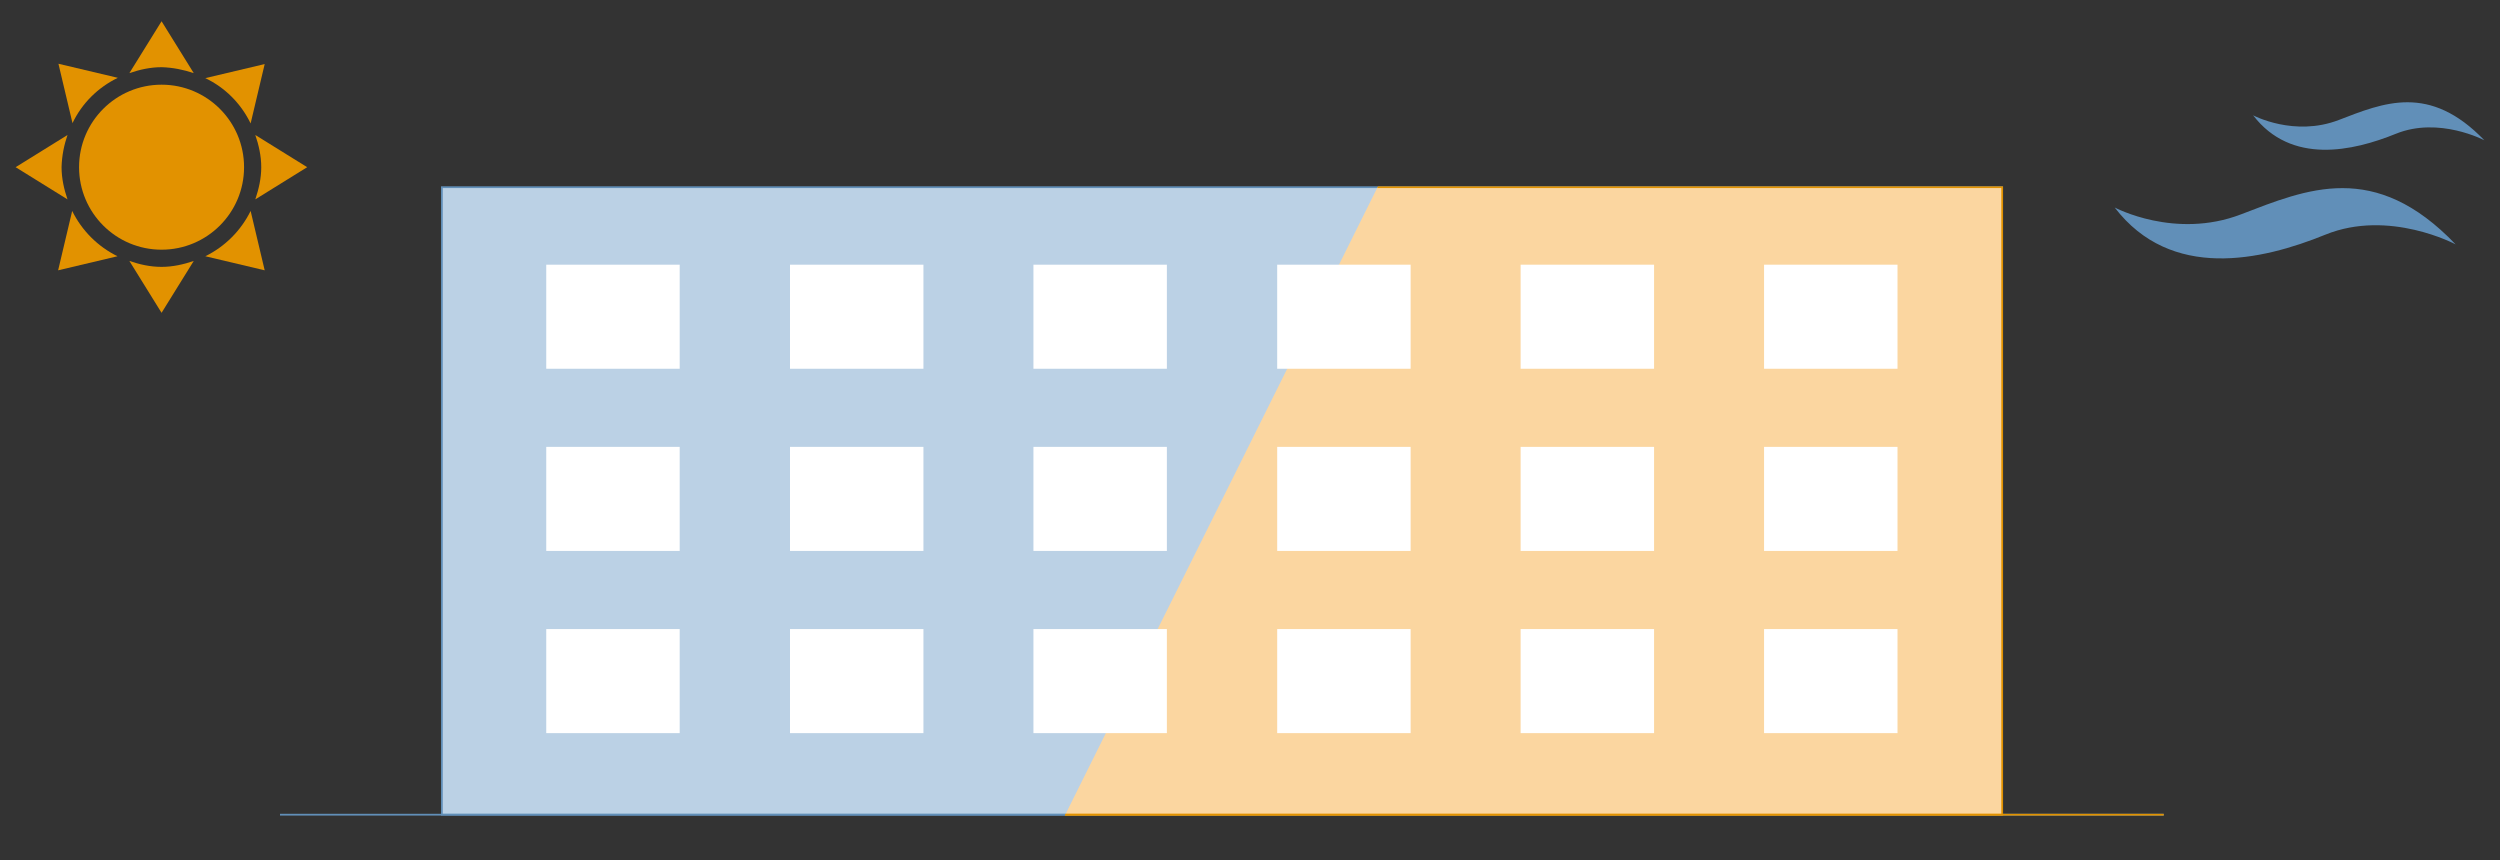 <?xml version="1.0" encoding="utf-8"?>
<!-- Generator: Adobe Illustrator 28.0.0, SVG Export Plug-In . SVG Version: 6.00 Build 0)  -->
<svg version="1.1" xmlns="http://www.w3.org/2000/svg" xmlns:xlink="http://www.w3.org/1999/xlink" x="0px" y="0px"
	 viewBox="0 0 800 275.3" style="enable-background:new 0 0 800 275.3;" xml:space="preserve">
<rect x="0" y="0" width="800" height="275.3" fill="#333333" stroke="none"/>
<style type="text/css">
	.st0{fill:#BBD1E5;stroke:#618FB8;stroke-width:0.567;stroke-miterlimit:10;}
	.st1{clip-path:url(#SVGID_00000181072040345968064370000015677820771033964704_);}
	.st2{fill:#FBD6A0;stroke:#E29200;stroke-width:0.567;stroke-miterlimit:10;}
	.st3{fill:#FFFFFF;}
	.st4{fill:#E29200;}
	.st5{fill:#618FB8;}
	.st6{display:none;}
	.st7{display:inline;}
	.st8{fill:#DBDCDC;stroke:#FFFFFF;stroke-width:0.5;stroke-miterlimit:10;}
	.st9{fill:none;stroke:#8DC21F;stroke-width:0.567;stroke-miterlimit:10;}
	.st10{fill:none;stroke:#8DC21F;stroke-width:0.567;stroke-miterlimit:10;stroke-dasharray:1.412,0.847;}
	.st11{fill:none;stroke:#8DC21F;stroke-width:0.567;stroke-miterlimit:10;stroke-dasharray:1.388,0.833;}
	.st12{fill:#545252;}
	.st13{fill:#8DC21F;}
	.st14{fill:none;stroke:#FFFFFF;stroke-width:0.283;stroke-miterlimit:10;}
	.st15{opacity:0.7;}
</style>
<g id="レイヤー_1">
	<g>
		<g>
			<g>
				<g>
					<rect x="141.4" y="59.9" class="st0" width="499.2" height="200.8"/>
				</g>
				<line class="st0" x1="89.6" y1="260.7" x2="692.4" y2="260.7"/>
			</g>
			<g>
				<defs>
					<polygon id="SVGID_1_" points="337.1,268.3 444.8,51.9 721.3,51.9 721.3,268.3 					"/>
				</defs>
				<clipPath id="SVGID_00000178897940562728794270000010867977279754262715_">
					<use xlink:href="#SVGID_1_"  style="overflow:visible;"/>
				</clipPath>
				<g style="clip-path:url(#SVGID_00000178897940562728794270000010867977279754262715_);">
					<rect x="287.8" y="59.9" class="st2" width="352.9" height="200.8"/>
					<line class="st2" x1="236" y1="260.7" x2="692.4" y2="260.7"/>
				</g>
			</g>
			<g>
				<rect x="174.8" y="84.7" class="st3" width="42.7" height="33.3"/>
				<rect x="252.8" y="84.7" class="st3" width="42.7" height="33.3"/>
				<rect x="330.7" y="84.7" class="st3" width="42.7" height="33.3"/>
				<rect x="408.7" y="84.7" class="st3" width="42.7" height="33.3"/>
				<rect x="486.6" y="84.7" class="st3" width="42.7" height="33.3"/>
				<rect x="564.5" y="84.7" class="st3" width="42.7" height="33.3"/>
			</g>
			<g>
				<rect x="174.8" y="143" class="st3" width="42.7" height="33.3"/>
				<rect x="252.8" y="143" class="st3" width="42.7" height="33.3"/>
				<rect x="330.7" y="143" class="st3" width="42.7" height="33.3"/>
				<rect x="408.7" y="143" class="st3" width="42.7" height="33.3"/>
				<rect x="486.6" y="143" class="st3" width="42.7" height="33.3"/>
				<rect x="564.5" y="143" class="st3" width="42.7" height="33.3"/>
			</g>
			<g>
				<rect x="174.8" y="201.3" class="st3" width="42.7" height="33.3"/>
				<rect x="252.8" y="201.3" class="st3" width="42.7" height="33.3"/>
				<rect x="330.7" y="201.3" class="st3" width="42.7" height="33.3"/>
				<rect x="408.7" y="201.3" class="st3" width="42.7" height="33.3"/>
				<rect x="486.6" y="201.3" class="st3" width="42.7" height="33.3"/>
				<rect x="564.5" y="201.3" class="st3" width="42.7" height="33.3"/>
			</g>
		</g>
		<g>
			<circle class="st4" cx="51.7" cy="53.5" r="26.4"/>
			<path class="st4" d="M37.7,24.9l-19-4.5l4.5,19C26.2,33.1,31.3,28,37.7,24.9z"/>
			<path class="st4" d="M80.2,67.5C77.1,73.8,72,78.9,65.7,82l19,4.5L80.2,67.5z"/>
			<path class="st4" d="M23.1,67.5l-4.5,19l19-4.5C31.3,78.9,26.2,73.8,23.1,67.5z"/>
			<path class="st4" d="M80.2,39.5l4.5-19l-19,4.5C72,28,77.1,33.1,80.2,39.5z"/>
			<path class="st4" d="M62,23.4L51.7,6.8L41.4,23.4c3.2-1.1,6.7-1.9,10.3-1.9C55.3,21.6,58.7,22.3,62,23.4z"/>
			<path class="st4" d="M41.4,83.5l10.3,16.6L62,83.5c-3.2,1.1-6.7,1.9-10.3,1.9C48,85.4,44.6,84.6,41.4,83.5z"/>
			<path class="st4" d="M21.6,43.2L5,53.5l16.6,10.3c-1.1-3.2-1.9-6.7-1.9-10.3C19.8,49.8,20.5,46.4,21.6,43.2z"/>
			<path class="st4" d="M81.7,63.8l16.6-10.3L81.7,43.2c1.1,3.2,1.9,6.7,1.9,10.3C83.6,57.1,82.8,60.5,81.7,63.8z"/>
		</g>
		<g>
			<path class="st5" d="M676.7,66.4c0,0,19.3,10.3,40.4,2.2c21.1-8.1,42.8-17.5,68.7,9.6c0,0-21.3-11.4-41.7-3.1
				S694.7,89.9,676.7,66.4z"/>
			<path class="st5" d="M721,36.9c0,0,13.1,7,27.4,1.5c14.3-5.5,29-11.8,46.6,6.5c0,0-14.5-7.7-28.3-2.1S733.2,52.8,721,36.9z"/>
		</g>
	</g>
</g>
<g id="レイヤー_2" class="st6">
	<g class="st7">
		<g>
			<rect x="15.4" y="12.9" class="st8" width="243.1" height="58.2"/>
			<rect x="15.4" y="71.1" class="st8" width="243.1" height="37.2"/>
			<rect x="15.4" y="108.3" class="st8" width="243.1" height="46.9"/>
			<rect x="15.4" y="155.2" class="st8" width="243.1" height="60"/>
			<rect x="15.4" y="215.1" class="st8" width="243.1" height="58.2"/>
		</g>
		<g>
			<rect x="299.2" y="146.8" class="st8" width="243.1" height="36.5"/>
			<rect x="299.2" y="183.3" class="st8" width="243.1" height="46.3"/>
			<rect x="299.2" y="229.5" class="st8" width="243.1" height="43.8"/>
			<rect x="299.2" y="73.5" class="st8" width="243.1" height="46"/>
			<g>
				<g>
					<polyline class="st9" points="302.1,16.5 302.1,15.8 302.8,15.8 					"/>
					<line class="st10" x1="303.6" y1="15.8" x2="538.2" y2="15.8"/>
					<polyline class="st9" points="538.6,15.8 539.3,15.8 539.3,16.5 					"/>
					<line class="st11" x1="539.3" y1="17.3" x2="539.3" y2="70.2"/>
					<polyline class="st9" points="539.3,70.6 539.3,71.3 538.6,71.3 					"/>
					<line class="st10" x1="537.8" y1="71.3" x2="303.2" y2="71.3"/>
					<polyline class="st9" points="302.8,71.3 302.1,71.3 302.1,70.6 					"/>
					<line class="st11" x1="302.1" y1="69.8" x2="302.1" y2="16.9"/>
				</g>
			</g>
			<rect x="299.2" y="119.6" class="st8" width="243.1" height="27.2"/>
		</g>
		<g>
			<g>
				<path class="st12" d="M116.4,236.8c-0.6,0.8-3.4,4.6-4,5.3c-0.5,0.6-0.8,0.9-1,1.2c2.3-0.1,2.6-0.1,3.3-0.2
					c-0.3-0.6-0.6-1-1-1.4l0.1-0.2c1.5,0.5,3.5,1.2,3.5,2.9c0,0.9-0.7,1.1-1,1.1c-0.7,0-1-0.8-1.1-1c-0.2-0.6-0.2-0.8-0.3-1
					c-0.2,0.1-1.2,0.3-1.4,0.4c0,0.8,0,4.2,0,4.9c0,0.6,0.1,5.5,0.1,5.7c0,1.2-0.7,1.4-1.3,1.4c-0.7,0-0.7-0.5-0.7-1
					c0-1.1,0.1-4.2,0.1-5.4c0-0.8,0.1-3.3,0-5.2c-0.5,0.1-3,0.8-3.5,0.9c-0.1,0.3-0.2,0.6-0.5,0.6c-0.2,0-0.3-0.2-0.3-0.5l-0.7-2.4
					c1.2,0.3,2.6,0.3,4,0.3c1.3-2,3.8-7,4-8.8l2.3,1.4c0.2,0.1,0.3,0.2,0.3,0.4C117.5,236.6,117.4,236.6,116.4,236.8z M110.7,246.7
					c0.3,0.1,0.5,0.2,0.5,0.4c0,0.3-0.3,0.4-0.6,0.5c-0.6,2-1.6,4.7-3.6,6.6l-0.1-0.1c1.5-3.4,1.7-6.7,1.7-7.1c0-0.3,0-0.6-0.1-0.8
					L110.7,246.7z M113.6,233.5c-0.6,0.9-2.1,2.9-2.9,3.8c0.5,0.3,1.3,0.8,1.3,1.8c0,1-0.8,1.1-1,1.1c-0.6,0-0.9-0.5-1.4-1.4
					c-0.1-0.2-0.7-1.2-2.2-2.3l0.1-0.2c0.6,0.1,1.7,0.2,2.7,0.8c0.7-1.5,1.7-4.1,1.6-5.6l2.5,1c0.1,0.1,0.3,0.2,0.3,0.4
					C114.6,233.4,114.2,233.4,113.6,233.5z M116.6,251c-0.7,0-0.9-0.7-1.1-1.3c-0.5-1.7-0.6-2.1-1.3-2.9l0.2-0.2
					c2.1,1.2,3.3,1.8,3.3,3.1C117.6,250.5,117.1,251,116.6,251z M129.5,241.9c-4.1-3.1-5.5-6.7-5.9-8.6h-0.2
					c-2.6,5.3-4.3,7.4-6.7,9.2l-0.2-0.2c2.3-2.8,4.4-8.1,4.7-9.6c0.1-0.7,0.1-1,0.1-1.4l2.7,1c0.2,0.1,0.5,0.2,0.5,0.5
					c0,0.3-0.4,0.4-0.6,0.5c0.9,2.1,4.2,5.5,8.2,6.8v0.2C131.7,240.3,130.2,240.7,129.5,241.9z M128.5,247.4c-0.1,0.5-0.1,1-0.1,1.2
					c0,0.9,0.3,5.5,0.3,5.7c0,1-0.9,1.1-1.2,1.1c-0.8,0-0.8-0.7-0.8-1.2v-0.4h-5.9c0,0.7,0.1,1.6-1.3,1.6c-0.7,0-0.7-0.6-0.7-0.8
					c0-0.2,0.1-4.6,0.1-5.4c0-1.9-0.1-2.9-0.2-4.5l2.3,1.4h5.3l0.7-0.8c0.2-0.2,0.3-0.3,0.5-0.3c0.1,0,0.3,0.2,0.5,0.3l1.1,0.9
					c0.2,0.1,0.3,0.2,0.3,0.4C129.3,246.9,128.7,247.2,128.5,247.4z M127.1,242.4h-4.5c-0.7,0-2,0-3.2,0.2l-0.5-1.1
					c1.8,0.2,3.7,0.2,4.1,0.2h1.3l0.9-1.2c0.2-0.2,0.3-0.3,0.4-0.3c0.1,0,0.3,0.2,0.5,0.3l1.2,1.1c0.2,0.2,0.3,0.3,0.3,0.4
					C127.5,242.4,127.2,242.4,127.1,242.4z M126.7,246.8h-5.9v6.5h5.9V246.8z"/>
				<path class="st12" d="M142.6,238.1c2.6,0.4,4,1.7,4,2.8c0,0.7-0.5,1.2-1,1.2c-0.6,0-0.7-0.2-1.5-1.6c-0.6-1.1-1-1.6-1.6-2.2
					L142.6,238.1z M149.1,238.1c-0.2,1.1-1.2,5.3-1.4,6c-0.2,0.7-1.1,3.7-1.2,4.4c0,0.1-0.1,0.3-0.1,0.5c0,0.5,0.1,0.9,0.4,2
					c0.5,1.4,0.7,2.1,0.7,2.7s-0.4,1.5-1.4,1.5c-0.9,0-1.2-0.7-1.2-1.8c0-0.3,0-1.7,0-2c0-2.4-0.7-2.9-2-3.4V248
					c0.7-0.1,1.2-0.2,1.6-0.6c0.6-0.6,3.7-8.1,4.2-9.3L149.1,238.1z M145.2,231.9c2.7,0.3,4,1.4,4,2.7c0,0.5-0.3,1.3-1,1.3
					c-0.7,0-0.9-0.3-1.4-1.5c-0.5-1-1.1-1.8-1.6-2.3L145.2,231.9z M162.9,245.7l0.6-0.5c0.2-0.2,0.4-0.3,0.5-0.3
					c0.2,0,0.3,0.1,0.5,0.3l0.9,0.8c0.2,0.2,0.4,0.3,0.4,0.5c0,0.3-0.1,0.3-1,0.9c-0.6,5.2-1.2,8-5,8.1c-0.2-0.9-0.4-1.5-1.8-2.8
					l0.1-0.1c0.8,0.2,1.8,0.5,2.7,0.5c0.6,0,0.9-0.3,1.2-0.8c0.6-1.7,1-4.3,1-5.7h-1.6c-0.9,3.2-4.2,7.6-9.9,9.2l0-0.1
					c3.9-2.3,6.7-5.9,7.8-9.1h-1.8c-1.8,3.3-4.7,5.9-8.3,7.1l-0.1-0.1c4.3-3.2,5.7-6.1,6.1-7h-1.7c-2,2.2-4.1,3.2-4.8,3.6l0-0.1
					c2.1-1.8,4.1-5.1,4.6-6.4h-0.6c-0.5,0-1.8,0-3.1,0.2l-0.5-1.1c1.4,0.1,2.7,0.2,4.1,0.2h10.5l0.9-1.2c0.1-0.2,0.3-0.3,0.4-0.3
					c0.1,0,0.2,0.1,0.5,0.3l1.4,1.2c0.1,0.1,0.3,0.3,0.3,0.4c0,0.2-0.2,0.3-0.4,0.3h-10.9c-0.7,1.2-1.3,1.8-1.6,2.3H162.9z
					 M159.6,232.5l0.7-0.6c0.2-0.2,0.4-0.3,0.5-0.3s0.3,0.1,0.4,0.2l0.9,0.8c0.2,0.2,0.4,0.3,0.4,0.5c0,0.2-0.2,0.4-0.8,0.8
					c0,0.4,0,1.8,0,3c0,0.5,0.1,2.9,0.1,3.6c0,0.8-0.6,1.2-1.3,1.2c-0.6,0-0.6-0.3-0.6-1.1h-5.7c0,0.6,0.1,1.4-1.2,1.4
					c-0.6,0-0.7-0.3-0.7-0.7c0-0.1,0-0.4,0-0.6c0.1-1.1,0.1-3.7,0.1-4.7c0-2-0.1-3.5-0.3-4.7l2.5,1.3H159.6z M154.2,233.2v3h5.7v-3
					H154.2z M154.2,236.8v3.1h5.7v-3.1H154.2z"/>
			</g>
		</g>
		<g>
			<g>
				<path class="st12" d="M108.3,195.5c-0.6,0-1.1-0.5-1.1-1.1c0-0.6,0.1-0.6,1.2-1.7c0.5-0.5,1.3-1.6,1.6-2.7h0.1
					c0.1,0.4,0.2,0.9,0.2,1.7C110.3,193.8,109.6,195.5,108.3,195.5z M116.4,174.6c0,3,0.1,7.6,0.1,10.4c0,0.3,0.1,1.5,0.1,1.7
					c0,1-0.7,1.3-1.2,1.3c-0.7,0-0.7-0.4-0.7-1.2h-3.9c0,0.2,0,0.6,0,0.9c0,0.4,0,1.2-1.3,1.2c-0.3,0-0.6-0.1-0.6-0.7
					c0-0.2,0-0.6,0-0.8c0.2-2.4,0.2-7.6,0.2-8.4c0-3.4,0-3.5-0.4-7.3l2.1,1.1h3.7l0.7-0.6c0.2-0.1,0.3-0.3,0.4-0.3
					c0.1,0,0.3,0.1,0.4,0.3l1.2,1c0.1,0.1,0.2,0.2,0.2,0.3C117.4,174,117.3,174,116.4,174.6z M114.7,173.6h-3.9v5.8h3.9V173.6z
					 M114.7,180.1h-3.9v6.2h3.9V180.1z M116.1,195.2c-1.1,0-1.1-1.1-1.1-1.4c0-0.3,0.1-1.5,0.1-1.7c0-1.1-0.1-1.5-0.2-1.9l0.2-0.1
					c1.7,1.8,2.3,2.4,2.3,3.7C117.3,194.8,116.6,195.2,116.1,195.2z M129.1,174.7c-0.6,3.3-1.2,5.5-3.8,5.8
					c-0.1-1.3-1.3-2.3-1.6-2.5l0-0.1c0.6,0.2,1.6,0.3,1.8,0.3c1.3,0,1.6-3.3,1.7-4.6h-3.9c-0.6,3.7-3.4,6.6-6,7.4l-0.1-0.2
					c2.8-2.1,3.9-5.9,4.1-7.3c-1.6,0-2.2,0.1-2.8,0.2l-0.5-1.1c1.7,0.1,3.3,0.2,4.1,0.2h5.2l0.5-0.4c0.1-0.1,0.3-0.2,0.4-0.2
					c0.1,0,0.3,0.1,0.4,0.2l1.2,1.1c0.1,0.1,0.2,0.2,0.2,0.3C130,174.3,129.3,174.6,129.1,174.7z M128.6,182.9c0,0.3,0,0.7,0,1.3
					c0,0.5,0.1,3,0.1,3.2c0,1-0.6,1.3-1.3,1.3c-0.6,0-0.6-0.5-0.6-0.9H121c0.1,0.8-0.6,1.1-1.2,1.1c-0.4,0-0.6-0.3-0.6-0.7
					c0-0.2,0.1-1,0.1-1.2c0-1,0-1.8,0-2.7c0-1.1-0.1-3.3-0.1-3.5l2,0.9h5.3l0.6-0.6c0.2-0.2,0.3-0.2,0.4-0.2c0.1,0,0.3,0.1,0.5,0.2
					l0.9,0.7c0.2,0.1,0.2,0.3,0.2,0.4C129.2,182.3,129.1,182.5,128.6,182.9z M122.8,195.1c-0.9,0-1.1-0.8-1.2-2
					c-0.1-0.5-0.3-1.7-0.9-3.1l0.1-0.1c2,1,3.2,2.5,3.2,3.7C124,194,123.9,195.1,122.8,195.1z M126.7,182.2H121v4.9h5.7V182.2z
					 M129.5,195.1c-0.9,0-1.2-1.2-1.4-2c-0.3-1.2-0.8-2.4-1.4-3.2l0.1-0.1c3.7,1.6,3.9,3.7,3.9,4
					C130.7,194.4,130.3,195.1,129.5,195.1z"/>
				<path class="st12" d="M150.6,173.2l0.7-0.8c0.1-0.1,0.3-0.2,0.4-0.2c0.1,0,0.3,0.1,0.4,0.2l1.2,0.9c0.2,0.2,0.4,0.3,0.4,0.5
					c0,0.2-0.3,0.3-1,0.8c0,0.5,0,8,0,9.1c0,0.6,0.1,3.3,0.1,3.9c0,0.4-0.1,0.6-0.3,0.8c-0.3,0.2-0.8,0.3-1.1,0.3
					c-0.4,0-0.6-0.3-0.6-0.6c0-0.2,0.1-1.3,0.1-1.5h-4.5v2c0,0.9-0.9,1.2-1.3,1.2c-0.6,0-0.8-0.4-0.8-0.9c0-0.5,0.2-2.4,0.2-2.7
					c0.2-4.7,0.2-9.7,0.2-10.1c0-1.7-0.1-2.9-0.3-4.2l2.3,1.3H150.6z M146.2,173.8v5.5h4.5v-5.5H146.2z M146.2,180v5.9h4.5V180
					H146.2z M156.7,185.8c-1,5.2-4.2,7.9-8.9,9.5l-0.1-0.2c2.1-1.2,4.6-3.3,6.1-6.3c1-2.1,1.4-4.2,1.4-10.5c0-1.7,0-5.3-0.3-6.7
					l2.2,1.2h5.6l0.8-0.8c0.1-0.1,0.2-0.2,0.3-0.2c0.1,0,0.3,0.1,0.4,0.2l1.5,1.1c0.1,0.1,0.2,0.2,0.2,0.4c0,0.3-0.4,0.6-1.1,0.9
					c0,2.2,0,7.2,0,8.4c0,0.8,0.1,8.3,0.1,8.8c0,1.8,0,2.8-1.6,3.6c-0.5,0.3-1.2,0.5-1.8,0.5c-0.7-2-2.5-2.6-2.7-2.7v-0.1
					c1.2,0.1,2,0.2,2.5,0.2c1.3,0,1.6-0.1,1.6-1.2v-5.9H156.7z M163.1,185.2v-5.5h-6c-0.1,3.8-0.2,4.8-0.3,5.5H163.1z M163.1,179
					v-5.6h-6v5.6H163.1z"/>
			</g>
		</g>
		<g>
			<g>
				<path class="st12" d="M112.5,131c0,1.7,0.2,7.7,0.2,8.9c0,0.9,0,2.7-2.7,3.2c-0.3-1.4-2.2-2.5-3-2.8l0-0.1
					c0.6,0.1,2,0.2,2.7,0.2c1,0,1,0,1-0.8v-7.3c-1.7,1-1.8,1.2-2.4,1.5c-0.2,0.6-0.3,0.8-0.6,0.8c-0.1,0-0.2-0.1-0.3-0.3l-1.2-2.4
					c0.7,0.1,1.3,0.1,4.5-1.1v-6.2h-1.1c-0.5,0-1.4,0-2.3,0.2l-0.5-1c1.5,0.1,2.9,0.1,3.2,0.1h0.7v-2c0-1-0.2-1.7-0.8-3.3l2.9,1
					c0.3,0.1,0.4,0.2,0.4,0.3c0,0.2-0.1,0.3-0.8,0.9c0,0.7,0,1,0,3.1h0.5l0.5-0.7c0.1-0.2,0.3-0.3,0.4-0.3c0.2,0,0.4,0.1,0.5,0.3
					l0.7,0.8c0.1,0.1,0.3,0.2,0.3,0.4c0,0.2-0.2,0.3-0.4,0.3h-2.5v5.4c0.5-0.2,2.6-1.1,3-1.3l0.1,0.1
					C115,129.2,114.2,129.9,112.5,131z M131.1,134.6h-8.8c0.7,1.8,3.6,5.5,8.7,5.8v0.1c-1.6,0.8-1.9,1.4-2.4,2.1
					c-3.7-1.9-5.9-4.7-6.7-8h-0.1c-0.6,2.3-1.9,6.9-8.6,8v-0.1c4.8-2.1,6.2-5,6.9-7.9H117c-0.7,0-2,0-3.2,0.2l-0.5-1.1
					c1.2,0.1,1.7,0.1,2.7,0.2c0-4,0-4.4-0.1-8.3c-0.9,0.7-1.2,0.9-1.7,1.1l-0.1-0.1c0.9-1,4.9-5.9,4.7-8.2l2.3,0.9
					c0.1,0.1,0.3,0.2,0.3,0.3c0,0.2-0.2,0.3-0.8,0.6l-0.4,0.5h2.9l0.7-0.6c0.2-0.2,0.3-0.2,0.5-0.2c0.2,0,0.3,0.1,0.4,0.2l1.2,0.9
					c0.1,0.1,0.2,0.2,0.2,0.3c0,0.4-0.3,0.5-1,0.7c-0.7,0.6-0.9,0.8-2.9,2.7h3.7l0.8-0.7c0.1-0.1,0.3-0.2,0.5-0.2
					c0.1,0,0.3,0.1,0.4,0.2l1.1,0.9c0.1,0.1,0.2,0.2,0.2,0.3c0,0.2-0.1,0.3-0.9,0.9c0,0.5,0,0.9,0,4.4v3.5h0.7l0.6-1.1
					c0.1-0.1,0.3-0.3,0.4-0.3c0.2,0,0.3,0.1,0.5,0.3l1,1.1c0.1,0.1,0.3,0.3,0.3,0.4C131.5,134.6,131.3,134.6,131.1,134.6z
					 M119.7,121.4c-1.2,1.6-1.7,2.2-2.4,3l0.4,0.3h4c0.4-0.6,0.5-0.7,1.6-3.2H119.7z M126.4,125.3h-2.7c0,0.5,0,3,0,3.1
					c0,0.2,0.2,0.3,0.4,0.3c0.6,0,0.7-0.3,0.9-1.5h0.2c0.1,0.2,0.2,0.9,0.6,1.2c0.2,0.2,0.4,0.4,0.4,0.7c0,0.9-1.2,1.1-2.1,1.1
					c-1.4,0-2-0.4-2-1.5c0-0.5,0.1-2.9,0.1-3.5h-2.1l1,0.1c0.2,0,0.3,0.1,0.3,0.3c0,0.2-0.2,0.3-0.4,0.4c-0.1,1-0.4,3.3-3.3,4.8
					l0-0.1c1.2-0.9,1.8-3.4,1.7-5.5h-1.8v8.7h2.6c0.1-0.3,0.1-1,0.1-1.7c0-0.8-0.1-1.2-0.2-1.6l2.6,0.8c0.2,0.1,0.3,0.1,0.3,0.3
					c0,0.3-0.2,0.5-0.7,0.8c-0.1,0.8-0.2,1-0.2,1.4h4.4V125.3z"/>
				<path class="st12" d="M165.1,123.1h-16.3c-1,1.6-3.3,5-6.6,7l-0.2-0.2c3.1-2.9,5.9-9.1,6.1-10c0.2-0.8,0.2-1.2,0.2-1.7l2.7,1.1
					c0.1,0.1,0.4,0.2,0.4,0.4c0,0.3-0.4,0.4-1,0.6c-0.3,0.6-0.6,1.2-1.2,2.1h12.1l1.2-1.4c0.2-0.2,0.2-0.3,0.4-0.3s0.3,0.1,0.5,0.3
					l1.8,1.5c0.1,0.1,0.3,0.2,0.3,0.4C165.5,123.1,165.3,123.1,165.1,123.1z M156.6,132.8c-0.1,0-0.7,0.1-0.8,0.1
					c-0.6,0.9-1.1,1.8-2.1,2.9c0.5,0.4,2.9,2.1,2.9,3.8c0,0.6-0.5,1-0.9,1c-0.7,0-1-0.5-1.4-1.3c-0.1-0.2-0.7-1-1.7-2.1
					c-2.3,2.2-5.3,4.7-10.1,5.8l0-0.2c3.3-1.7,6.4-4,8.9-6.8c-2.1-1.8-3.4-2.5-4.1-2.9l0-0.2c1,0.2,2.7,0.6,5,1.8
					c2-2.7,2-3.5,2.1-4.3l2.5,1.5c0.2,0.1,0.3,0.2,0.3,0.4C157,132.7,156.8,132.8,156.6,132.8z M166,143c-0.8,0-2.8-0.8-4.3-2.7
					c-2.2-2.9-2.3-7.9-2.3-10.1h-10.8c-0.6,0-2,0-3.1,0.2l-0.5-1.1c2.2,0.2,3.8,0.2,4.1,0.2h9.9l1.1-1.2c0.2-0.2,0.3-0.3,0.4-0.3
					c0.1,0,0.2,0.1,0.3,0.2l1.3,1.1c0.1,0.1,0.2,0.2,0.2,0.3c0,0.4-0.7,0.6-1.1,0.8c-0.1,4,0.4,6.1,1.6,8c0.1,0.1,0.7,1.1,1.3,1.1
					c0.2,0,0.3-0.1,0.5-0.3c0.9-1.3,1.4-2.5,1.7-3.2l0.2,0.1c-0.1,1-0.4,3.4-0.4,4.1c0,0.3,0.1,0.7,0.2,1c0.1,0.2,0.3,0.7,0.3,0.9
					C166.8,142.8,166.3,143,166,143z M161.2,126.7h-9c-0.5,0-1.8,0-3.1,0.2l-0.5-1.1c1.7,0.1,3.3,0.2,4.1,0.2h5.3l1.1-1.3
					c0.2-0.2,0.2-0.3,0.4-0.3c0.1,0,0.4,0.2,0.5,0.3l1.4,1.3c0.2,0.2,0.3,0.2,0.3,0.4C161.6,126.7,161.4,126.7,161.2,126.7z"/>
			</g>
		</g>
		<g>
			<g>
				<path class="st12" d="M115.4,81.9c-0.3,0.6-0.5,1.1-2.3,5.2c-0.3,0.7-2.1,4-2.3,4.7c-0.2,0.7-0.2,1.1-0.2,1.3
					c0,0.7,0.1,1.2,0.6,2.6c0.3,1.2,0.4,1.7,0.4,2.1c0,1.6-1.3,1.7-1.4,1.7c-0.6,0-1.4-0.6-1.4-1.6c0-0.5,0.3-2.9,0.3-3.4
					c0-0.9-0.3-2.5-2.2-3.1v-0.2c0.5-0.1,1.8-0.1,2.4-0.8c0.8-0.8,4.2-5.9,5.8-8.8L115.4,81.9z M107.7,80.1c1,0.1,4.7,0.7,4.7,3.2
					c0,1-0.8,1.2-1.2,1.2c-0.7,0-0.9-0.3-1.4-1.6c-0.2-0.6-1.1-2-2.3-2.7L107.7,80.1z M131.5,86.6c-1.2,0.5-1.5,1-2.1,2
					c-4.4-2.4-6.8-5.6-8-8.3l-0.2,0c-1.9,2.9-4.9,6.2-7.8,8.1l-0.2-0.1c2.4-2.9,5.8-7.2,6.5-10.3l2.1,1.3c0.4,0.2,0.5,0.4,0.5,0.6
					c0,0.3-0.3,0.4-0.5,0.5c2,2.8,6.4,5.9,9.7,6.1V86.6z M120.7,92.3c0,1.5,0,2.9,0.1,4.4c0,0.7,0.1,4.6,0.1,4.7
					c0,0.6-0.2,1.5-1.3,1.5c-0.3,0-0.9-0.1-0.9-0.9c0-0.5,0.1-2.7,0.1-3.2c0.1-1.9,0.1-2.4,0.1-6.4h-1.9c-0.7,0-2,0-3.2,0.3
					l-0.5-1.1c1.8,0.2,3.7,0.2,4.1,0.2h7.6l0.8-0.8c0.1-0.1,0.3-0.3,0.4-0.3c0.1,0,0.3,0.1,0.4,0.2l1.1,0.8c0.2,0.1,0.4,0.3,0.4,0.6
					c0,0.3-0.2,0.5-1,0.9c0.1,2.2,0.1,2.6,0.1,3.5c0,2.3,0,3.5-3.2,4.2c-0.3-1-0.7-1.9-2.1-2.7l0-0.2c1,0.2,2.3,0.2,2.6,0.2
					c0.5,0,0.7-0.1,0.7-1c0-1,0.1-3.7,0-4.8H120.7z M121.9,87.9l0.8-1c0.1-0.1,0.2-0.3,0.4-0.3c0.2,0,0.3,0.2,0.5,0.3l1.2,1
					c0.1,0.1,0.2,0.3,0.2,0.4c0,0.2-0.2,0.3-0.4,0.3h-4.5c-0.7,0-2,0-3.2,0.2l-0.5-1.1c1.7,0.1,3.3,0.2,4.1,0.2H121.9z"/>
				<path class="st12" d="M160.6,83.5l0.7-0.7c0.2-0.2,0.3-0.3,0.5-0.3c0.2,0,0.3,0.1,0.5,0.2l0.9,0.7c0.2,0.2,0.4,0.4,0.4,0.5
					c0,0.2-0.2,0.4-0.8,0.8c0,0.5,0.1,2.8,0.1,3.2c0,1.2-1.2,1.2-1.3,1.2c-0.6,0-0.6-0.3-0.6-0.9h-13.6c0,3.5-0.1,9.6-4.8,13.6
					l-0.1-0.1c2.3-3.5,3.1-8.1,3.1-13c0-1.6-0.1-4.8-0.5-6.2l2.5,1.1H160.6z M162,80l1-1.3c0.2-0.2,0.2-0.3,0.4-0.3
					c0.1,0,0.3,0.1,0.5,0.3l1.7,1.3c0.2,0.1,0.3,0.2,0.3,0.4c0,0.2-0.2,0.3-0.4,0.3h-18.3c-0.3,0-1.9,0-3.2,0.3l-0.5-1.1
					c1.8,0.1,3.6,0.2,4.1,0.2H162z M162.9,91.5l1-1.4c0.2-0.2,0.2-0.3,0.4-0.3c0.2,0,0.3,0.1,0.5,0.3l1.4,1.3
					c0.1,0.1,0.2,0.3,0.2,0.4c0,0.1-0.2,0.3-0.4,0.3h-11.2l1.1,0.5c0.2,0.1,0.4,0.2,0.4,0.4c0,0.2-0.2,0.4-0.8,0.7
					c-0.3,0.7-0.3,0.9-0.5,1.1h6.1l0.7-0.8c0.2-0.2,0.3-0.3,0.5-0.3c0.1,0,0.3,0.1,0.5,0.3l1,0.8c0.2,0.1,0.3,0.3,0.3,0.4
					c0,0.1-0.1,0.3-0.3,0.4c-0.3,0.2-0.5,0.3-0.8,0.5c-0.1,0.5-0.6,2.6-0.7,3c-0.3,1-1.2,3.7-5.2,3.5c-0.1-1.7-1.4-2.6-1.7-2.8
					l0.1-0.2c1.6,0.6,3,0.8,3.4,0.8c1,0,1.4-0.8,1.8-2.3c0.3-1.4,0.5-2,0.6-2.7h-6.5c-0.6,1.3-2.9,6.3-9.7,7l0-0.2
					c1.5-0.6,4.1-1.7,6.1-4.1c1.9-2.3,2.5-4.8,2.5-5.7c0-0.2,0-0.3,0-0.4h-2.1c-0.5,0-1.9,0-3.2,0.2l-0.5-1.1
					c1.7,0.1,3.3,0.2,4.1,0.2h2.4c-0.1-2.1-0.2-2.5-0.4-3.1l2.5,0.6c0.3,0.1,0.5,0.2,0.5,0.4c0,0.2-0.2,0.4-0.7,0.7
					c0,0.4-0.1,0.7,0,1.4H162.9z M147.4,84.2c0,0.1,0,2.9,0,3.3h13.5v-3.3H147.4z"/>
			</g>
		</g>
		<g>
			<g>
				<path class="st12" d="M114.6,33.6c0,0.9,0,4.9,0,5.7c0,2.2,0.1,5.8,0.1,8c0,0.6,0,1.8-1.3,1.8c-0.7,0-0.7-0.6-0.6-1.5h-3
					c0,0.2,0.1,0.8,0.1,1.2c0,0.5,0,1.6-1.4,1.6c-0.5,0-0.7-0.3-0.7-0.8c0-0.5,0.1-2.6,0.1-3c0.1-2.4,0.1-6.9,0.1-9.4
					c0-2.7,0-3.1-0.1-4.8c0-0.2-0.1-1-0.1-1.2l2.2,1.1h2.7l0.6-0.7c0.1-0.1,0.3-0.3,0.4-0.3c0.2,0,0.3,0.1,0.5,0.2l0.9,0.7
					c0.1,0.1,0.2,0.3,0.2,0.5C115.3,33,115.1,33.3,114.6,33.6z M112.8,32.9h-3v6.7h3V32.9z M112.8,40.2h-3v6.7h3V40.2z M129.7,53.4
					c-1.2-0.3-3.4-0.9-5.9-3c-2.7,2.5-5.7,3.2-7.5,3.5v-0.2c2.5-1,4.6-2.5,6.4-4.5c-0.3-0.4-1.5-1.8-2.1-3.7c-0.5,1.1-3,6-8.3,7.5
					v-0.2c3.9-2.2,6.5-6.1,7.7-10.5h-1.5c-0.3,0-1.8,0-3.2,0.2l-0.5-1.1c1.8,0.2,3.6,0.2,4.1,0.2h1.2c0.2-0.9,0.3-1.8,0.5-3h-0.8
					c-0.7,0-2,0-3.2,0.2l-0.5-1.1c1.8,0.2,3.7,0.2,4.1,0.2h6.4l0.9-1.2c0.1-0.2,0.3-0.3,0.4-0.3c0.2,0,0.3,0.2,0.5,0.3l1.2,1.2
					c0.2,0.1,0.3,0.3,0.3,0.4c0,0.2-0.2,0.3-0.4,0.3h-6.8c-0.3,1.7-0.5,2.5-0.7,3h5.7l0.9-1.3c0.1-0.2,0.3-0.3,0.4-0.3
					c0.1,0,0.3,0.2,0.5,0.3l1.5,1.3c0.1,0.1,0.3,0.2,0.3,0.4c0,0.3-0.2,0.3-0.4,0.3h-9.1c-0.3,1-0.6,1.7-0.9,2.4h4.2l0.6-0.6
					c0.1-0.1,0.3-0.3,0.4-0.3c0.1,0,0.2,0.1,0.5,0.2l1.2,0.9c0.2,0.1,0.3,0.3,0.3,0.5c0,0.3-0.3,0.5-1.1,0.7c-1,1.4-1.6,2.2-2.5,3.2
					c3.1,1.8,5.7,1.8,6.9,1.7v0.2C130.4,52.3,130.2,52.6,129.7,53.4z M127.2,31.5c-0.2,0.1-0.3,0.1-0.5,0.1c-4.1,0.9-7.1,1-8.6,1
					c-0.9,0-1.6,0-2-0.1v-0.2c4.9-0.5,8.9-2.3,9.1-2.4c0.5-0.2,0.7-0.4,1.1-0.8l1.7,1.5c0.2,0.2,0.3,0.3,0.3,0.5
					C128.2,31.4,128,31.6,127.2,31.5z M118.5,37.3c-0.7,0-0.9-0.5-1.2-1.8c-0.4-1.3-0.7-1.8-1-2.2l0.1-0.2c1,0.3,3,1.7,3,3.1
					C119.4,36.9,118.9,37.3,118.5,37.3z M123.4,36.9c-0.8,0-1.1-0.8-1.4-1.6c-0.4-1.2-0.8-1.7-1.2-2.2l0.2-0.1
					c0.9,0.3,3.2,1.3,3.2,3C124.3,36.4,124.1,36.9,123.4,36.9z M120.9,45.4c0.6,1.4,1.7,2.4,2.5,3.1c0.5-0.6,1.4-1.7,1.9-3.1H120.9z
					 M129.1,34c-2.6,2.6-2.9,2.8-3.7,3.5l-0.1-0.2c1.9-3.1,2.2-4.7,2.4-5.6l2,1.3c0.2,0.1,0.3,0.3,0.3,0.4
					C130,33.7,129.7,33.9,129.1,34z"/>
				<path class="st12" d="M160.6,34.8l0.7-0.7c0.2-0.2,0.3-0.3,0.5-0.3c0.2,0,0.3,0.1,0.5,0.2l0.9,0.7c0.2,0.2,0.4,0.4,0.4,0.5
					c0,0.2-0.2,0.4-0.8,0.8c0,0.5,0.1,2.8,0.1,3.2c0,1.2-1.2,1.2-1.3,1.2c-0.6,0-0.6-0.3-0.6-0.9h-13.6c0,3.5-0.1,9.6-4.8,13.6
					l-0.1-0.1c2.3-3.5,3.1-8.1,3.1-13c0-1.6-0.1-4.8-0.5-6.2l2.5,1.1H160.6z M162,31.2l1-1.3c0.2-0.2,0.2-0.3,0.4-0.3
					c0.1,0,0.3,0.1,0.5,0.3l1.7,1.3c0.2,0.1,0.3,0.2,0.3,0.4c0,0.2-0.2,0.3-0.4,0.3h-18.3c-0.3,0-1.9,0-3.2,0.3l-0.5-1.1
					c1.8,0.1,3.6,0.2,4.1,0.2H162z M162.9,42.7l1-1.4c0.2-0.2,0.2-0.3,0.4-0.3c0.2,0,0.3,0.1,0.5,0.3l1.4,1.3
					c0.1,0.1,0.2,0.3,0.2,0.4c0,0.1-0.2,0.3-0.4,0.3h-11.2l1.1,0.5c0.2,0.1,0.4,0.2,0.4,0.4c0,0.2-0.2,0.4-0.8,0.7
					c-0.3,0.7-0.3,0.9-0.5,1.1h6.1l0.7-0.8c0.2-0.2,0.3-0.3,0.5-0.3c0.1,0,0.3,0.1,0.5,0.3l1,0.8c0.2,0.1,0.3,0.3,0.3,0.4
					c0,0.1-0.1,0.3-0.3,0.4c-0.3,0.2-0.5,0.3-0.8,0.5c-0.1,0.5-0.6,2.6-0.7,3c-0.3,1-1.2,3.7-5.2,3.5c-0.1-1.7-1.4-2.6-1.7-2.8
					l0.1-0.2c1.6,0.6,3,0.8,3.4,0.8c1,0,1.4-0.8,1.8-2.3c0.3-1.4,0.5-2,0.6-2.7h-6.5c-0.6,1.3-2.9,6.3-9.7,7l0-0.2
					c1.5-0.6,4.1-1.7,6.1-4.1c1.9-2.3,2.5-4.8,2.5-5.7c0-0.2,0-0.3,0-0.4h-2.1c-0.5,0-1.9,0-3.2,0.2l-0.5-1.1
					c1.7,0.1,3.3,0.2,4.1,0.2h2.4c-0.1-2.1-0.2-2.5-0.4-3.1l2.5,0.6c0.3,0.1,0.5,0.2,0.5,0.4c0,0.2-0.2,0.4-0.7,0.7
					c0,0.4-0.1,0.7,0,1.4H162.9z M147.4,35.4c0,0.1,0,2.9,0,3.3h13.5v-3.3H147.4z"/>
			</g>
		</g>
		<g>
			<path class="st12" d="M400.2,244.8c-0.6,0.8-3.4,4.6-4,5.3c-0.5,0.6-0.8,0.9-1,1.2c2.3-0.1,2.6-0.1,3.3-0.2c-0.3-0.6-0.6-1-1-1.4
				l0.1-0.2c1.5,0.5,3.5,1.2,3.5,2.9c0,0.9-0.7,1.1-1,1.1c-0.7,0-1-0.8-1.1-1c-0.2-0.6-0.2-0.8-0.3-1c-0.2,0.1-1.2,0.3-1.4,0.4
				c0,0.8,0,4.2,0,4.9c0,0.6,0.1,5.5,0.1,5.7c0,1.2-0.7,1.4-1.3,1.4c-0.7,0-0.7-0.5-0.7-1c0-1.1,0.1-4.2,0.1-5.4
				c0-0.8,0.1-3.3,0-5.2c-0.5,0.1-3,0.8-3.5,0.9c-0.1,0.3-0.2,0.6-0.5,0.6c-0.2,0-0.3-0.2-0.3-0.5l-0.7-2.4c1.2,0.3,2.6,0.3,4,0.3
				c1.3-2,3.8-7,4-8.8l2.3,1.4c0.2,0.1,0.3,0.2,0.3,0.4C401.3,244.6,401.2,244.7,400.2,244.8z M394.5,254.7c0.3,0.1,0.5,0.2,0.5,0.4
				c0,0.3-0.3,0.4-0.6,0.5c-0.6,2-1.6,4.7-3.6,6.6l-0.1-0.1c1.5-3.4,1.7-6.7,1.7-7.1c0-0.3,0-0.6-0.1-0.8L394.5,254.7z M397.3,241.6
				c-0.6,0.9-2.1,2.9-2.9,3.8c0.5,0.3,1.3,0.8,1.3,1.8c0,1-0.8,1.1-1,1.1c-0.6,0-0.9-0.5-1.4-1.4c-0.1-0.2-0.7-1.2-2.2-2.3l0.1-0.2
				c0.6,0.1,1.7,0.2,2.7,0.8c0.7-1.5,1.7-4.1,1.6-5.6l2.5,1c0.1,0.1,0.3,0.2,0.3,0.4C398.4,241.4,398,241.5,397.3,241.6z
				 M400.3,259.1c-0.7,0-0.9-0.7-1.1-1.3c-0.5-1.7-0.6-2.1-1.3-2.9l0.2-0.2c2.1,1.2,3.3,1.8,3.3,3.1
				C401.4,258.6,400.9,259.1,400.3,259.1z M413.2,249.9c-4.1-3.1-5.5-6.7-5.9-8.6h-0.2c-2.6,5.3-4.3,7.4-6.7,9.2l-0.2-0.2
				c2.3-2.8,4.4-8.1,4.7-9.6c0.1-0.7,0.1-1,0.1-1.4l2.7,1c0.2,0.1,0.5,0.2,0.5,0.5c0,0.3-0.4,0.4-0.6,0.5c0.9,2.1,4.2,5.5,8.2,6.8
				v0.2C415.4,248.3,414,248.7,413.2,249.9z M412.3,255.4c-0.1,0.5-0.1,1-0.1,1.2c0,0.9,0.3,5.5,0.3,5.7c0,1-0.9,1.1-1.2,1.1
				c-0.8,0-0.8-0.7-0.8-1.2v-0.4h-5.9c0,0.7,0.1,1.6-1.3,1.6c-0.7,0-0.7-0.6-0.7-0.8c0-0.2,0.1-4.6,0.1-5.4c0-1.9-0.1-2.9-0.2-4.5
				l2.3,1.4h5.3l0.7-0.8c0.2-0.2,0.3-0.3,0.5-0.3c0.1,0,0.3,0.2,0.5,0.3l1.1,0.9c0.2,0.1,0.3,0.2,0.3,0.4
				C413,254.9,412.5,255.3,412.3,255.4z M410.8,250.5h-4.5c-0.7,0-2,0-3.2,0.2l-0.5-1.1c1.8,0.2,3.7,0.2,4.1,0.2h1.3l0.9-1.2
				c0.2-0.2,0.3-0.3,0.4-0.3c0.1,0,0.3,0.2,0.5,0.3l1.2,1.1c0.2,0.2,0.3,0.3,0.3,0.4C411.2,250.4,411,250.5,410.8,250.5z
				 M410.4,254.8h-5.9v6.5h5.9V254.8z"/>
			<path class="st12" d="M426.4,246.1c2.6,0.4,4,1.7,4,2.8c0,0.7-0.5,1.2-1,1.2c-0.6,0-0.7-0.2-1.5-1.6c-0.6-1.1-1-1.6-1.6-2.2
				L426.4,246.1z M432.9,246.2c-0.2,1.1-1.2,5.3-1.4,6c-0.2,0.7-1.1,3.7-1.2,4.4c0,0.1-0.1,0.3-0.1,0.5c0,0.5,0.1,0.9,0.4,2
				c0.5,1.4,0.7,2.1,0.7,2.7s-0.4,1.5-1.4,1.5s-1.2-0.7-1.2-1.8c0-0.3,0-1.7,0-2c0-2.4-0.7-2.9-2-3.4V256c0.7-0.1,1.2-0.2,1.6-0.6
				c0.6-0.6,3.7-8.1,4.2-9.3L432.9,246.2z M429,239.9c2.7,0.3,4,1.4,4,2.7c0,0.5-0.3,1.3-1,1.3c-0.7,0-0.9-0.3-1.4-1.5
				c-0.5-1-1.1-1.8-1.6-2.3L429,239.9z M446.6,253.7l0.6-0.5c0.2-0.2,0.4-0.3,0.5-0.3c0.2,0,0.3,0.1,0.5,0.3l0.9,0.8
				c0.2,0.2,0.4,0.3,0.4,0.5c0,0.3-0.1,0.3-1,0.9c-0.6,5.2-1.2,8-5,8.1c-0.2-0.9-0.4-1.5-1.8-2.8l0.1-0.1c0.8,0.2,1.8,0.5,2.7,0.5
				c0.6,0,0.9-0.3,1.2-0.8c0.6-1.7,1-4.3,1-5.7h-1.6c-0.9,3.2-4.2,7.6-9.9,9.2l0-0.1c3.9-2.3,6.7-5.9,7.8-9.1h-1.8
				c-1.8,3.3-4.7,5.9-8.3,7.1l-0.1-0.1c4.3-3.2,5.7-6.1,6.1-7h-1.7c-2,2.2-4.1,3.2-4.8,3.6l0-0.1c2.1-1.8,4.1-5.1,4.6-6.4h-0.6
				c-0.5,0-1.8,0-3.1,0.2l-0.5-1.1c1.4,0.1,2.7,0.2,4.1,0.2h10.5l0.9-1.2c0.1-0.2,0.3-0.3,0.4-0.3c0.1,0,0.2,0.1,0.5,0.3l1.4,1.2
				c0.1,0.1,0.3,0.3,0.3,0.4c0,0.2-0.2,0.3-0.4,0.3h-10.9c-0.7,1.2-1.3,1.8-1.6,2.3H446.6z M443.3,240.5l0.7-0.6
				c0.2-0.2,0.4-0.3,0.5-0.3c0.1,0,0.3,0.1,0.4,0.2l0.9,0.8c0.2,0.2,0.4,0.3,0.4,0.5c0,0.2-0.2,0.4-0.8,0.8c0,0.4,0,1.8,0,3
				c0,0.5,0.1,2.9,0.1,3.6c0,0.8-0.6,1.2-1.3,1.2c-0.6,0-0.6-0.3-0.6-1.1H438c0,0.6,0.1,1.4-1.2,1.4c-0.6,0-0.8-0.3-0.8-0.7
				c0-0.1,0-0.4,0-0.6c0.1-1.1,0.1-3.7,0.1-4.7c0-2-0.1-3.5-0.3-4.7l2.5,1.3H443.3z M438,241.2v3h5.7v-3H438z M438,244.9v3.1h5.7
				v-3.1H438z"/>
		</g>
		<g>
			<path class="st12" d="M392,217.7c-0.6,0-1.1-0.5-1.1-1.1c0-0.6,0.1-0.6,1.2-1.7c0.5-0.5,1.3-1.6,1.6-2.7h0.1
				c0.1,0.4,0.2,0.9,0.2,1.7C394.1,216,393.3,217.7,392,217.7z M400.2,196.8c0,3,0.1,7.6,0.1,10.4c0,0.3,0.1,1.5,0.1,1.7
				c0,1-0.7,1.3-1.2,1.3c-0.7,0-0.7-0.4-0.7-1.2h-3.9c0,0.2,0,0.6,0,0.9c0,0.4,0,1.2-1.3,1.2c-0.3,0-0.6-0.1-0.6-0.7
				c0-0.2,0-0.6,0-0.8c0.2-2.4,0.2-7.6,0.2-8.4c0-3.4,0-3.5-0.4-7.3l2.1,1.1h3.7l0.7-0.6c0.2-0.1,0.3-0.3,0.4-0.3
				c0.1,0,0.3,0.1,0.4,0.3l1.2,1c0.1,0.1,0.2,0.2,0.2,0.3C401.1,196.2,401,196.2,400.2,196.8z M398.5,195.8h-3.9v5.8h3.9V195.8z
				 M398.5,202.3h-3.9v6.2h3.9V202.3z M399.8,217.4c-1.1,0-1.1-1.1-1.1-1.4c0-0.3,0.1-1.5,0.1-1.7c0-1.1-0.1-1.5-0.2-1.9l0.2-0.1
				c1.7,1.8,2.3,2.4,2.3,3.7C401.1,217,400.4,217.4,399.8,217.4z M412.8,196.9c-0.6,3.3-1.2,5.5-3.8,5.8c-0.1-1.3-1.3-2.3-1.6-2.5
				l0-0.1c0.6,0.2,1.6,0.3,1.8,0.3c1.3,0,1.6-3.3,1.7-4.6h-3.9c-0.6,3.7-3.4,6.6-6,7.4L401,203c2.8-2.1,3.9-5.9,4.1-7.3
				c-1.6,0-2.2,0.1-2.8,0.2l-0.5-1.1c1.7,0.1,3.3,0.2,4.1,0.2h5.2l0.5-0.4c0.1-0.1,0.3-0.2,0.4-0.2c0.1,0,0.3,0.1,0.4,0.2l1.2,1.1
				c0.1,0.1,0.2,0.2,0.2,0.3C413.8,196.4,413.1,196.7,412.8,196.9z M412.3,205.1c0,0.3,0,0.7,0,1.3c0,0.5,0.1,3,0.1,3.2
				c0,1-0.6,1.3-1.3,1.3c-0.6,0-0.6-0.5-0.6-0.9h-5.7c0.1,0.8-0.6,1.1-1.2,1.1c-0.4,0-0.6-0.3-0.6-0.7c0-0.2,0.1-1,0.1-1.2
				c0-1,0-1.8,0-2.7c0-1.1-0.1-3.3-0.1-3.5l2,0.9h5.3l0.6-0.6c0.2-0.2,0.3-0.2,0.4-0.2c0.1,0,0.3,0.1,0.5,0.2l0.9,0.7
				c0.2,0.1,0.2,0.3,0.2,0.4C413,204.5,412.8,204.6,412.3,205.1z M406.6,217.3c-0.9,0-1.1-0.8-1.2-2c-0.1-0.5-0.3-1.7-0.9-3.1
				l0.1-0.1c2,1,3.2,2.5,3.2,3.7C407.7,216.1,407.7,217.3,406.6,217.3z M410.5,204.4h-5.7v4.9h5.7V204.4z M413.3,217.3
				c-0.9,0-1.2-1.2-1.4-2c-0.3-1.2-0.8-2.4-1.4-3.2l0.1-0.1c3.7,1.6,3.9,3.7,3.9,4C414.4,216.6,414.1,217.3,413.3,217.3z"/>
			<path class="st12" d="M434.3,195.4l0.7-0.8c0.1-0.1,0.3-0.2,0.4-0.2c0.1,0,0.3,0.1,0.4,0.2l1.2,0.9c0.2,0.2,0.4,0.3,0.4,0.5
				c0,0.2-0.3,0.3-1,0.8c0,0.5,0,8,0,9.1c0,0.6,0.1,3.3,0.1,3.9c0,0.4-0.1,0.6-0.3,0.8c-0.3,0.2-0.8,0.3-1.1,0.3
				c-0.4,0-0.6-0.3-0.6-0.6c0-0.2,0.1-1.3,0.1-1.5H430v2c0,0.9-0.9,1.2-1.3,1.2c-0.6,0-0.8-0.4-0.8-0.9c0-0.5,0.2-2.4,0.2-2.7
				c0.2-4.7,0.2-9.7,0.2-10.1c0-1.7-0.1-2.9-0.3-4.2l2.3,1.3H434.3z M430,196v5.5h4.5V196H430z M430,202.2v5.9h4.5v-5.9H430z
				 M440.4,208c-1,5.2-4.2,7.9-8.9,9.5l-0.1-0.2c2.1-1.2,4.6-3.3,6.1-6.3c1-2.1,1.4-4.2,1.4-10.5c0-1.7,0-5.3-0.3-6.7l2.2,1.2h5.6
				l0.8-0.8c0.1-0.1,0.2-0.2,0.3-0.2c0.1,0,0.3,0.1,0.4,0.2l1.5,1.1c0.1,0.1,0.2,0.2,0.2,0.4c0,0.3-0.4,0.6-1.1,0.9
				c0,2.2,0,7.2,0,8.4c0,0.8,0.1,8.3,0.1,8.8c0,1.8,0,2.8-1.6,3.6c-0.5,0.3-1.2,0.5-1.8,0.5c-0.7-2-2.5-2.6-2.7-2.7v-0.1
				c1.2,0.1,2,0.2,2.5,0.2c1.3,0,1.6-0.1,1.6-1.2V208H440.4z M446.8,207.3v-5.5h-6c-0.1,3.8-0.2,4.8-0.3,5.5H446.8z M446.8,201.2
				v-5.6h-6v5.6H446.8z"/>
		</g>
		<g>
			<path class="st12" d="M396.2,164c0,1.7,0.2,7.7,0.2,8.9c0,0.9,0,2.7-2.7,3.2c-0.3-1.4-2.2-2.5-3-2.8l0-0.1c0.6,0.1,2,0.2,2.7,0.2
				c1,0,1,0,1-0.8v-7.3c-1.7,1-1.8,1.2-2.4,1.5c-0.2,0.6-0.3,0.8-0.6,0.8c-0.1,0-0.2-0.1-0.3-0.3l-1.2-2.4c0.7,0.1,1.3,0.1,4.5-1.1
				v-6.2h-1.1c-0.5,0-1.4,0-2.3,0.2l-0.5-1c1.5,0.1,2.9,0.1,3.2,0.1h0.7v-2c0-1-0.2-1.7-0.8-3.3l2.9,1c0.3,0.1,0.4,0.2,0.4,0.3
				c0,0.2-0.1,0.3-0.8,0.9c0,0.8,0,1,0,3.1h0.5l0.5-0.7c0.1-0.2,0.3-0.3,0.4-0.3c0.2,0,0.4,0.1,0.5,0.3l0.7,0.8
				c0.1,0.1,0.3,0.2,0.3,0.4c0,0.2-0.2,0.3-0.4,0.3h-2.5v5.4c0.5-0.2,2.6-1.1,3-1.3l0.1,0.1C398.8,162.1,397.9,162.8,396.2,164z
				 M414.9,167.6h-8.8c0.7,1.8,3.6,5.5,8.7,5.8v0.1c-1.6,0.8-1.9,1.4-2.4,2.1c-3.7-1.9-5.9-4.7-6.7-8h-0.1c-0.6,2.3-1.9,6.9-8.6,8
				v-0.1c4.8-2.1,6.2-5,6.9-7.9h-3.1c-0.7,0-2,0-3.2,0.2l-0.5-1.1c1.2,0.1,1.7,0.1,2.7,0.2c0-4,0-4.4-0.1-8.3
				c-0.9,0.7-1.2,0.9-1.7,1.1l-0.1-0.1c0.9-1,4.9-5.9,4.7-8.2l2.3,0.9c0.1,0.1,0.3,0.2,0.3,0.3c0,0.2-0.2,0.3-0.8,0.6l-0.4,0.5h2.9
				l0.7-0.6c0.2-0.2,0.3-0.2,0.5-0.2c0.2,0,0.3,0.1,0.4,0.2l1.2,0.9c0.1,0.1,0.2,0.2,0.2,0.3c0,0.4-0.3,0.5-1,0.7
				c-0.7,0.6-0.9,0.8-2.9,2.7h3.7l0.8-0.7c0.1-0.1,0.3-0.2,0.5-0.2c0.1,0,0.3,0.1,0.4,0.2l1.1,0.9c0.1,0.1,0.2,0.2,0.2,0.3
				c0,0.2-0.1,0.3-0.9,0.9c0,0.5,0,0.9,0,4.4v3.5h0.7l0.6-1.1c0.1-0.1,0.3-0.3,0.4-0.3c0.2,0,0.3,0.1,0.5,0.3l1,1.1
				c0.1,0.1,0.3,0.3,0.3,0.4C415.3,167.5,415,167.6,414.9,167.6z M403.5,154.4c-1.2,1.6-1.7,2.2-2.4,3l0.4,0.3h4
				c0.4-0.6,0.5-0.8,1.6-3.2H403.5z M410.1,158.2h-2.7c0,0.5,0,3,0,3.1c0,0.2,0.2,0.3,0.4,0.3c0.6,0,0.7-0.3,0.9-1.5h0.2
				c0.1,0.2,0.2,0.9,0.6,1.2c0.2,0.2,0.4,0.4,0.4,0.7c0,0.9-1.2,1.1-2.1,1.1c-1.4,0-2-0.4-2-1.5c0-0.5,0.1-2.9,0.1-3.5h-2.1l1,0.1
				c0.2,0,0.3,0.1,0.3,0.3c0,0.2-0.2,0.3-0.4,0.4c-0.1,1-0.4,3.3-3.3,4.8l0-0.1c1.2-0.9,1.8-3.4,1.7-5.5h-1.8v8.7h2.6
				c0.1-0.3,0.1-1,0.1-1.7c0-0.8-0.1-1.2-0.2-1.6l2.6,0.8c0.2,0.1,0.3,0.1,0.3,0.3c0,0.3-0.2,0.5-0.8,0.8c-0.1,0.8-0.2,1-0.2,1.4
				h4.4V158.2z"/>
			<path class="st12" d="M448.9,156.1h-16.3c-1,1.6-3.3,5-6.6,7l-0.2-0.2c3.1-2.9,5.9-9.1,6.1-10c0.2-0.8,0.2-1.2,0.2-1.7l2.7,1.1
				c0.1,0.1,0.4,0.2,0.4,0.4c0,0.3-0.4,0.4-1,0.6c-0.3,0.6-0.6,1.2-1.2,2.1h12.1l1.2-1.4c0.2-0.2,0.2-0.3,0.4-0.3
				c0.2,0,0.3,0.1,0.5,0.3l1.8,1.5c0.1,0.1,0.3,0.2,0.3,0.4C449.3,156,449,156.1,448.9,156.1z M440.3,165.8c-0.1,0-0.7,0.1-0.8,0.1
				c-0.6,0.9-1.1,1.8-2.1,2.9c0.5,0.4,2.9,2.1,2.9,3.8c0,0.6-0.5,1-0.9,1c-0.7,0-1-0.5-1.4-1.3c-0.1-0.2-0.7-1-1.7-2.1
				c-2.3,2.2-5.3,4.7-10.1,5.8l0-0.2c3.3-1.7,6.4-4,8.9-6.8c-2.1-1.8-3.4-2.5-4.1-2.9l0-0.2c1,0.2,2.7,0.6,5,1.8
				c2-2.7,2-3.5,2.1-4.3l2.5,1.5c0.2,0.1,0.3,0.2,0.3,0.4C440.7,165.7,440.5,165.8,440.3,165.8z M449.8,175.9
				c-0.8,0-2.8-0.8-4.3-2.7c-2.2-2.9-2.3-7.9-2.3-10.1h-10.8c-0.6,0-2,0-3.1,0.2l-0.5-1.1c2.2,0.2,3.8,0.2,4.1,0.2h9.9l1.1-1.2
				c0.2-0.2,0.3-0.3,0.4-0.3c0.1,0,0.2,0.1,0.3,0.2l1.3,1.1c0.1,0.1,0.2,0.2,0.2,0.3c0,0.4-0.7,0.6-1.1,0.8c-0.1,4,0.4,6.1,1.6,8
				c0.1,0.1,0.7,1.1,1.3,1.1c0.2,0,0.3-0.1,0.5-0.3c0.9-1.3,1.4-2.5,1.7-3.2l0.2,0.1c-0.1,1-0.4,3.4-0.4,4.1c0,0.3,0.1,0.7,0.2,1
				c0.1,0.2,0.3,0.7,0.3,0.9C450.6,175.7,450.1,175.9,449.8,175.9z M445,159.7h-9c-0.5,0-1.8,0-3.1,0.2l-0.5-1.1
				c1.7,0.1,3.3,0.2,4.1,0.2h5.3l1.1-1.3c0.2-0.2,0.2-0.3,0.4-0.3c0.1,0,0.4,0.2,0.5,0.3l1.4,1.3c0.2,0.2,0.3,0.2,0.3,0.4
				C445.4,159.6,445.2,159.7,445,159.7z"/>
		</g>
		<g>
			<path class="st12" d="M399.1,123.8c-0.3,0.6-0.5,1.1-2.3,5.2c-0.3,0.7-2.1,4-2.3,4.7c-0.2,0.7-0.2,1.1-0.2,1.3
				c0,0.7,0.1,1.2,0.6,2.6c0.3,1.2,0.4,1.7,0.4,2.1c0,1.6-1.3,1.7-1.4,1.7c-0.6,0-1.4-0.6-1.4-1.6c0-0.5,0.3-2.9,0.3-3.4
				c0-0.9-0.3-2.5-2.2-3.1v-0.2c0.5-0.1,1.8-0.1,2.4-0.8c0.8-0.8,4.2-5.9,5.8-8.8L399.1,123.8z M391.5,122c1,0.1,4.7,0.7,4.7,3.2
				c0,1-0.8,1.2-1.2,1.2c-0.7,0-0.9-0.3-1.4-1.6c-0.2-0.6-1.1-2-2.3-2.7L391.5,122z M415.3,128.5c-1.2,0.5-1.5,1-2.1,2
				c-4.4-2.4-6.8-5.6-8-8.3l-0.2,0c-1.9,2.9-4.9,6.2-7.8,8.1l-0.2-0.1c2.4-2.9,5.8-7.2,6.5-10.3l2.1,1.3c0.4,0.2,0.5,0.4,0.5,0.6
				c0,0.3-0.3,0.4-0.5,0.5c2,2.8,6.4,5.9,9.7,6.1V128.5z M404.4,134.2c0,1.5,0,2.9,0.1,4.4c0,0.8,0.1,4.6,0.1,4.7
				c0,0.6-0.2,1.5-1.3,1.5c-0.3,0-0.9-0.1-0.9-0.9c0-0.5,0.1-2.7,0.1-3.2c0.1-1.9,0.1-2.4,0.1-6.4h-1.9c-0.7,0-2,0-3.2,0.3l-0.5-1.1
				c1.8,0.2,3.7,0.2,4.1,0.2h7.6l0.8-0.8c0.1-0.1,0.3-0.3,0.4-0.3c0.1,0,0.3,0.1,0.4,0.2l1.1,0.8c0.2,0.1,0.4,0.3,0.4,0.6
				c0,0.3-0.2,0.5-1,0.9c0.1,2.2,0.1,2.6,0.1,3.5c0,2.3,0,3.5-3.2,4.2c-0.3-1-0.7-1.9-2.1-2.7l0-0.2c1,0.2,2.3,0.2,2.6,0.2
				c0.5,0,0.7-0.1,0.7-1c0-1,0.1-3.7,0-4.8H404.4z M405.6,129.8l0.8-1c0.1-0.1,0.2-0.3,0.4-0.3c0.2,0,0.3,0.2,0.5,0.3l1.2,1
				c0.1,0.1,0.2,0.3,0.2,0.4c0,0.2-0.2,0.3-0.4,0.3h-4.5c-0.7,0-2,0-3.2,0.2l-0.5-1.1c1.7,0.1,3.3,0.2,4.1,0.2H405.6z"/>
			<path class="st12" d="M444.4,125.4l0.7-0.7c0.2-0.2,0.3-0.3,0.5-0.3c0.2,0,0.3,0.1,0.5,0.2l0.9,0.7c0.2,0.2,0.4,0.4,0.4,0.5
				c0,0.2-0.2,0.4-0.8,0.8c0,0.5,0.1,2.8,0.1,3.2c0,1.2-1.2,1.2-1.3,1.2c-0.6,0-0.6-0.3-0.6-0.9h-13.5c0,3.5-0.1,9.6-4.8,13.6
				l-0.1-0.1c2.3-3.5,3.1-8.1,3.1-13c0-1.6-0.1-4.8-0.5-6.2l2.5,1.1H444.4z M445.8,121.8l1-1.3c0.2-0.2,0.2-0.3,0.4-0.3
				c0.1,0,0.3,0.1,0.5,0.3l1.7,1.3c0.2,0.1,0.3,0.2,0.3,0.4c0,0.2-0.2,0.3-0.4,0.3h-18.3c-0.3,0-1.9,0-3.2,0.3l-0.5-1.1
				c1.8,0.1,3.6,0.2,4.1,0.2H445.8z M446.7,133.3l1-1.4c0.2-0.2,0.2-0.3,0.4-0.3c0.2,0,0.3,0.1,0.5,0.3l1.4,1.3
				c0.1,0.1,0.2,0.3,0.2,0.4c0,0.1-0.2,0.3-0.4,0.3h-11.2l1.1,0.5c0.2,0.1,0.4,0.2,0.4,0.4c0,0.2-0.2,0.4-0.8,0.7
				c-0.3,0.7-0.3,0.9-0.5,1.1h6.1l0.7-0.8c0.2-0.2,0.3-0.3,0.5-0.3c0.1,0,0.3,0.1,0.5,0.3l1,0.8c0.2,0.1,0.3,0.3,0.3,0.4
				c0,0.1-0.1,0.3-0.3,0.4c-0.3,0.2-0.5,0.3-0.8,0.5c-0.1,0.5-0.6,2.6-0.8,3c-0.3,1-1.2,3.7-5.2,3.5c-0.1-1.7-1.4-2.6-1.7-2.8
				l0.1-0.2c1.6,0.6,3,0.8,3.4,0.8c1,0,1.4-0.8,1.8-2.3c0.3-1.4,0.5-2,0.6-2.7h-6.5c-0.6,1.3-2.9,6.3-9.7,7l0-0.2
				c1.5-0.6,4.1-1.7,6.1-4.1c1.9-2.3,2.5-4.8,2.5-5.7c0-0.2,0-0.3,0-0.4h-2.1c-0.5,0-1.9,0-3.2,0.2l-0.5-1.1
				c1.7,0.1,3.3,0.2,4.1,0.2h2.4c-0.1-2.1-0.2-2.5-0.4-3.1l2.5,0.6c0.3,0.1,0.5,0.2,0.5,0.4c0,0.2-0.2,0.4-0.7,0.7
				c0,0.4-0.1,0.7,0,1.4H446.7z M431.2,126c0,0.1,0,2.9,0,3.3h13.5V126H431.2z"/>
		</g>
		<g>
			<path class="st12" d="M398.4,88c0,0.9,0,4.9,0,5.7c0,2.2,0.1,5.8,0.1,8c0,0.6,0,1.8-1.3,1.8c-0.7,0-0.7-0.6-0.6-1.5h-3
				c0,0.2,0.1,0.8,0.1,1.2c0,0.5,0,1.6-1.4,1.6c-0.5,0-0.7-0.3-0.7-0.8c0-0.5,0.1-2.6,0.1-3c0.1-2.4,0.1-6.9,0.1-9.4
				c0-2.7,0-3.1-0.1-4.8c0-0.2-0.1-1-0.1-1.2l2.2,1.1h2.7L397,86c0.1-0.1,0.3-0.3,0.4-0.3c0.2,0,0.3,0.1,0.5,0.2l0.9,0.7
				c0.1,0.1,0.2,0.3,0.2,0.5C399.1,87.4,398.8,87.7,398.4,88z M396.6,87.3h-3v6.7h3V87.3z M396.6,94.6h-3v6.7h3V94.6z M413.4,107.8
				c-1.2-0.3-3.4-0.9-5.9-3c-2.7,2.5-5.7,3.2-7.5,3.5v-0.2c2.5-1,4.6-2.5,6.4-4.5c-0.3-0.4-1.5-1.8-2.1-3.7c-0.5,1.1-3,6-8.3,7.5
				v-0.2c3.9-2.2,6.5-6.1,7.7-10.5h-1.5c-0.3,0-1.8,0-3.2,0.2l-0.5-1.1c1.8,0.2,3.6,0.2,4.1,0.2h1.2c0.2-0.9,0.3-1.8,0.5-3h-0.8
				c-0.7,0-2,0-3.2,0.2l-0.5-1.1c1.8,0.2,3.7,0.2,4.1,0.2h6.4l0.9-1.2c0.1-0.2,0.3-0.3,0.4-0.3c0.2,0,0.3,0.2,0.5,0.3l1.2,1.2
				c0.2,0.1,0.3,0.3,0.3,0.4c0,0.2-0.2,0.3-0.4,0.3h-6.8c-0.3,1.7-0.5,2.5-0.7,3h5.7l0.9-1.3c0.1-0.2,0.3-0.3,0.4-0.3
				c0.1,0,0.3,0.2,0.5,0.3l1.5,1.3c0.1,0.1,0.3,0.2,0.3,0.4c0,0.3-0.2,0.3-0.4,0.3h-9.1c-0.3,1-0.6,1.7-0.9,2.4h4.2l0.6-0.6
				c0.1-0.1,0.3-0.3,0.4-0.3s0.2,0.1,0.5,0.2l1.2,0.9c0.2,0.1,0.3,0.3,0.3,0.5c0,0.3-0.3,0.5-1.1,0.7c-1,1.4-1.6,2.2-2.5,3.2
				c3.1,1.8,5.7,1.8,6.9,1.7v0.2C414.2,106.7,414,106.9,413.4,107.8z M411,85.8c-0.2,0.1-0.3,0.1-0.5,0.1c-4.1,0.9-7.1,1-8.6,1
				c-0.9,0-1.6,0-2-0.1v-0.2c4.9-0.5,8.9-2.3,9.1-2.4c0.5-0.2,0.7-0.4,1.1-0.8l1.7,1.5c0.2,0.2,0.3,0.3,0.3,0.5
				C411.9,85.8,411.7,85.9,411,85.8z M402.2,91.6c-0.7,0-0.9-0.5-1.2-1.8c-0.4-1.3-0.7-1.8-1-2.2l0.1-0.2c1,0.3,3,1.7,3,3.1
				C403.2,91.3,402.7,91.6,402.2,91.6z M407.2,91.3c-0.8,0-1.1-0.8-1.4-1.6c-0.4-1.2-0.8-1.7-1.2-2.2l0.2-0.1c0.9,0.3,3.2,1.3,3.2,3
				C408.1,90.8,407.8,91.3,407.2,91.3z M404.7,99.7c0.6,1.4,1.7,2.4,2.5,3.1c0.5-0.6,1.4-1.7,1.9-3.1H404.7z M412.8,88.4
				c-2.6,2.6-2.9,2.8-3.7,3.5l-0.1-0.2c1.9-3.1,2.2-4.7,2.4-5.6l2,1.3c0.2,0.1,0.3,0.3,0.3,0.4C413.8,88.1,413.4,88.2,412.8,88.4z"
				/>
			<path class="st12" d="M444.4,89.1l0.7-0.7c0.2-0.2,0.3-0.3,0.5-0.3c0.2,0,0.3,0.1,0.5,0.2L447,89c0.2,0.2,0.4,0.4,0.4,0.5
				c0,0.2-0.2,0.4-0.8,0.8c0,0.5,0.1,2.8,0.1,3.2c0,1.2-1.2,1.2-1.3,1.2c-0.6,0-0.6-0.3-0.6-0.9h-13.5c0,3.5-0.1,9.6-4.8,13.6
				l-0.1-0.1c2.3-3.5,3.1-8.1,3.1-13c0-1.6-0.1-4.8-0.5-6.2l2.5,1.1H444.4z M445.8,85.6l1-1.3c0.2-0.2,0.2-0.3,0.4-0.3
				c0.1,0,0.3,0.1,0.5,0.3l1.7,1.3c0.2,0.1,0.3,0.2,0.3,0.4c0,0.2-0.2,0.3-0.4,0.3h-18.3c-0.3,0-1.9,0-3.2,0.3l-0.5-1.1
				c1.8,0.1,3.6,0.2,4.1,0.2H445.8z M446.7,97.1l1-1.4c0.2-0.2,0.2-0.3,0.4-0.3c0.2,0,0.3,0.1,0.5,0.3L450,97
				c0.1,0.1,0.2,0.3,0.2,0.4c0,0.1-0.2,0.3-0.4,0.3h-11.2l1.1,0.5c0.2,0.1,0.4,0.2,0.4,0.4c0,0.2-0.2,0.4-0.8,0.7
				c-0.3,0.7-0.3,0.9-0.5,1.1h6.1l0.7-0.8c0.2-0.2,0.3-0.3,0.5-0.3c0.1,0,0.3,0.1,0.5,0.3l1,0.8c0.2,0.1,0.3,0.3,0.3,0.4
				c0,0.1-0.1,0.3-0.3,0.4c-0.3,0.2-0.5,0.3-0.8,0.5c-0.1,0.5-0.6,2.6-0.8,3c-0.3,1-1.2,3.7-5.2,3.5c-0.1-1.7-1.4-2.6-1.7-2.8
				l0.1-0.2c1.6,0.6,3,0.8,3.4,0.8c1,0,1.4-0.8,1.8-2.3c0.3-1.4,0.5-2,0.6-2.7h-6.5c-0.6,1.3-2.9,6.3-9.7,7l0-0.2
				c1.5-0.6,4.1-1.7,6.1-4.1c1.9-2.3,2.5-4.8,2.5-5.7c0-0.2,0-0.3,0-0.4h-2.1c-0.5,0-1.9,0-3.2,0.2l-0.5-1.1
				c1.7,0.1,3.3,0.2,4.1,0.2h2.4c-0.1-2.1-0.2-2.5-0.4-3.1l2.5,0.6c0.3,0.1,0.5,0.2,0.5,0.4c0,0.2-0.2,0.4-0.7,0.7
				c0,0.4-0.1,0.7,0,1.4H446.7z M431.2,89.8c0,0.1,0,2.9,0,3.3h13.5v-3.3H431.2z"/>
		</g>
		<g>
			<polygon class="st13" points="591,83.7 518.2,41.3 602.1,54 			"/>
			<circle class="st13" cx="683.5" cy="102.8" r="101.1"/>
			<circle class="st14" cx="683.5" cy="102.8" r="93"/>
			<g>
				<path class="st3" d="M662.9,90.3h-27.1v-2c1.4-4.6,4.6-9.7,10.1-16.3c10.1-12.4,13.6-16.5,13.6-23.8c0-5.4-3.3-10-9.2-10
					c-4.8,0-7.7,3.1-7.7,5.7c0,0.2,0,1.2,0.7,2.3c0.9,1.5,1.4,2.3,1.4,3.6c0,2.2-1.7,4.1-3.7,4.1c-2.4,0-3.9-2.4-3.9-5.1
					c0-5.3,4.9-13,14.8-13c8.6,0,13.8,5.7,13.8,13.5c0,7.3-4,11.3-10.2,16.9c-2.3,2-11.5,10.2-14.9,18.2h9.5c9.7,0,11.9-3.9,14-10
					l2.1,0.8L662.9,90.3z"/>
				<path class="st3" d="M689.8,91.7c-4.8,0-8.8-3.5-11.3-7.8c-2.9-5-4.2-14-4.2-20.7c0-15.5,6.3-27.2,15.5-27.2
					c7.1,0,15.5,8.1,15.5,27.9C705.4,81.6,698.3,91.7,689.8,91.7z M682.1,48c-1,3.6-1.6,9.7-1.6,15.8c0,16.2,3.7,25.4,9.3,25.4
					c4.8,0,6.9-6.7,7.7-9.4c1-3.7,1.7-9.9,1.7-16c0-16.6-3.8-25.4-9.3-25.4C684.9,38.4,682.8,45.5,682.1,48z"/>
				<path class="st3" d="M725.7,69.4c0,5.1-3.8,7.7-6.2,7.7c-2.4,0-6.1-2.6-6.1-7.7s3.7-7.7,6.1-7.7C722,61.7,725.7,64.3,725.7,69.4
					z M716.3,69.4c0,4.2,1.5,6.7,3.2,6.7c1.8,0,3.3-2.4,3.3-6.7c0-4.2-1.5-6.7-3.3-6.7C717.7,62.7,716.3,65.2,716.3,69.4z M718.2,91
					l-1-0.6l18.1-28.8l1,0.6L718.2,91z M740.1,83.4c0,5.1-3.8,7.7-6.2,7.7c-2.4,0-6.1-2.6-6.1-7.7c0-5.1,3.7-7.7,6.1-7.7
					C736.4,75.7,740.1,78.3,740.1,83.4z M730.7,83.4c0,4.2,1.5,6.7,3.2,6.7c1.8,0,3.3-2.4,3.3-6.7c0-4.2-1.5-6.7-3.3-6.7
					C732.2,76.7,730.7,79.1,730.7,83.4z"/>
			</g>
			<g class="st15">
				<g>
					<path class="st3" d="M671.6,182.2l-0.7-0.9l7.4-8.7l-7.4-8.7l0.7-0.9l7.4,8.7l7.4-8.7l0.7,0.9l-7.4,8.7l7.4,8.7l-0.7,0.9
						l-7.4-8.7L671.6,182.2z M674.7,172.7c0,1.2-0.8,2.2-1.9,2.2c-1,0-1.9-1-1.9-2.2c0-1.2,0.9-2.2,1.9-2.2
						C673.8,170.5,674.7,171.5,674.7,172.7z M680.9,165.4c0,1.2-0.8,2.2-1.9,2.2c-1,0-1.9-1-1.9-2.2c0-1.3,0.9-2.2,1.9-2.2
						C680,163.2,680.9,164.2,680.9,165.4z M680.9,180c0,1.2-0.8,2.2-1.9,2.2c-1,0-1.9-1-1.9-2.2c0-1.2,0.9-2.2,1.9-2.2
						C680,177.8,680.9,178.8,680.9,180z M687.1,172.7c0,1.2-0.8,2.2-1.9,2.2c-1,0-1.9-1-1.9-2.2c0-1.2,0.9-2.2,1.9-2.2
						C686.2,170.5,687.1,171.5,687.1,172.7z"/>
					<path class="st3" d="M692.4,182.9V182h0.8c1.5,0,2.2-0.8,2.2-2.6v-12.1c0-1.7-0.5-2.5-2.3-2.5h-0.8v-0.7h0.4c1.4,0,3-0.7,3.5-1
						c0.2-0.1,0.3-0.2,0.5-0.2c0.1,0,0.2,0.1,0.2,0.3v16.3c0,1.5,0.5,2.6,2,2.6h1v0.9H692.4z"/>
				</g>
			</g>
			<g>
				<path class="st3" d="M625.3,125.5c-2.1,2.4-4.5,4.8-7,6.7c-3.9,2.9-6.1,4.6-6.5,5c0,0.2-0.1,0.8-0.2,1c-0.1,0.2-0.3,0.4-0.5,0.4
					c-0.3,0-0.5-0.2-0.6-0.4l-2.9-3.4c1.9-0.1,2.8-0.6,5.7-2c-0.3-11.9-0.5-19.2-0.7-23c-0.1-1-0.3-1.8-0.5-2.3l4.2,1
					c0.2,0,0.5,0.2,0.5,0.5c0,0.3-0.3,0.5-0.4,0.6c-0.3,0.3-0.6,0.5-0.9,0.8c0,0.8-0.1,2.1-0.1,3.5c0,3.1,0.1,5.2,0.4,17.6
					c1.4-0.8,4.9-2.8,9.3-6.2L625.3,125.5z M634.9,108.7c0.3,0,0.6,0.2,0.6,0.5c0,0.3-0.1,0.5-1.2,1.3c0,0.5-0.1,1.5-0.4,10.2
					c-0.1,2.1-0.4,5.7-1.5,8.8c1.9,0.6,7.5,2.9,7.5,6.5c0,1.5-0.9,2.1-1.8,2.1c-1.1,0-1.4-0.8-2.1-2.8c-0.8-2.3-3-4.8-3.7-5.5
					c-2.4,5.6-9.7,9.3-16.1,9.2v-0.3c5.6-1.3,9.2-3.7,11.4-6c2.1-2.1,4-5.7,4-18c0-4.3-0.2-5.8-0.5-7L634.9,108.7z M620.4,110
					c2.9,1.2,6.5,4.4,6.5,7c0,1.3-0.8,2.1-1.7,2.1c-1.3,0-1.6-1.2-2.3-3.7c-0.2-0.9-1.2-3.6-2.7-5.2L620.4,110z"/>
				<path class="st3" d="M676.3,138.2h-27.1c-0.9,0-2.7,0-4.3,0.3l-0.7-1.5c2.5,0.2,5.1,0.3,5.6,0.3h7.8c0-7.2,0.1-23.8-0.2-27.5
					c-0.1-1.4-0.3-2-0.5-2.6l4.1,1.3c0.2,0.1,0.5,0.2,0.5,0.6c0,0.2,0,0.5-1.2,1.3c0,1-0.1,5.1-0.1,6v3.7h6.9l1.6-2.2
					c0.2-0.3,0.4-0.5,0.5-0.5c0.2,0,0.4,0.2,0.7,0.4l2.5,2.3c0.2,0.2,0.4,0.3,0.4,0.6c0,0.3-0.3,0.4-0.5,0.4h-12v9.7
					c0,0.5,0,4.9,0,6.8h10.9l1.7-2.3c0.3-0.3,0.4-0.5,0.6-0.5c0.1,0,0.4,0.2,0.7,0.4l2.5,2.3c0.2,0.2,0.4,0.3,0.4,0.6
					C676.8,138.1,676.5,138.2,676.3,138.2z"/>
				<path class="st3" d="M685.3,115.6c-0.5,0-1.1-0.3-1.7-1.7c-0.7-1.6-1.2-2.9-2.7-4.3v-0.3c4.8,1.5,5.7,3.6,5.7,4.8
					C686.6,115.1,685.9,115.6,685.3,115.6z M696.6,119.9c-0.1,1.7-0.1,3.2-0.1,7.2v10.7c0,2.3-2.2,3.1-3.7,3.3
					c-0.1-2-1.9-3.1-3.4-3.9v-0.3c0.8,0.2,2.3,0.3,3.3,0.3c1.2,0,1.5-0.2,1.5-1.3v-4.4h-8.7c0,1.1,0,6.3,0,7.4c0,0.5,0,2.2-1.8,2.2
					c-0.5,0-1.1-0.2-1.1-1.1c0-0.6,0.3-3.1,0.3-3.6c0.1-3,0.2-7.1,0.2-14.9c0-0.5,0-3.9-0.3-5.5l3.2,1.6h2.4c0-6,0-7.2-0.1-9
					c0-1.1-0.2-1.7-0.5-2.8l3.7,1.3c0.4,0.1,0.5,0.3,0.5,0.5c0,0.3-0.1,0.4-1.2,1.3c-0.1,2.2-0.1,2.8-0.2,8.7h3l0.9-1.1
					c0.1-0.1,0.3-0.3,0.5-0.3c0.1,0,0.3,0.1,0.6,0.3l1.6,1.4c0.1,0.2,0.3,0.3,0.3,0.5C697.7,118.7,696.7,119.7,696.6,119.9z
					 M694.2,118.5h-8.7c0,0.8,0,4.7,0,5.5h8.7V118.5z M694.2,125h-8.7v5.6h8.7V125z M697.1,111.5c-2,2.1-2.3,2.4-5.2,4.7l-0.3-0.2
					c1.7-2.6,3.5-5.9,3.9-7.7l2.7,1.8c0.3,0.2,0.5,0.4,0.5,0.7C698.7,111.2,698.6,111.2,697.1,111.5z M703.5,112.2
					c0,5.2,0,7.8,0,8.2c0,1.8,0.1,11,0.1,11.3c0,1.3-0.9,2-2,2c-0.6,0-0.9-0.4-0.9-1c0-0.3,0.1-1.8,0.1-2.2
					c0.1-3.5,0.3-9.2,0.3-13.7c0-5.3-0.1-5.9-0.8-7.6l3.9,1.3c0.2,0.1,0.4,0.2,0.4,0.5C704.6,111.4,704.5,111.5,703.5,112.2z
					 M710.6,110c-0.1,1.4-0.1,2-0.1,5.4c0,6.9,0,18.5,0.1,19.3c0,0.7,0.1,1.2,0.1,1.4c0,1.4,0,4.2-4.5,4.9c-0.1-2.3-1.9-3.1-3.9-4
					v-0.3c0.9,0.1,3.1,0.3,4,0.3c1.7,0,1.7-0.1,1.7-2v-23.8c0-0.5,0-2.6-0.7-4.2l3.9,1.4c0.1,0,0.5,0.2,0.5,0.5
					C711.8,109.1,711.6,109.2,710.6,110z"/>
				<path class="st3" d="M721.3,122.4c-0.8,0-1.1-0.4-1.8-1.8c-0.7-1.5-1.4-2.2-2-2.9l0-0.3c4.2,0.3,5.2,2.4,5.2,3.6
					C722.7,121.7,722.2,122.4,721.3,122.4z M723,130.2c-0.6,2.3-0.7,2.6-0.7,3.1c0,0.2,0.3,2,0.3,2.3c0.3,1.5,0.4,2.4,0.4,3.3
					c0,2-1.3,2.1-1.6,2.1c-0.8,0-1.3-0.5-1.5-1c-0.2-0.5-0.2-0.8-0.2-1.1c0-0.7,0.3-3.5,0.3-4c0-1.8-0.1-2.7-2-4.1v-0.2
					c1.6-0.1,2.1-0.1,2.8-1.4c1.5-2.9,4.3-10.5,4.9-12.1l0.3,0.1C725.4,120.9,725.1,122.4,723,130.2z M724.7,112.9
					c-0.8,0-1.1-0.5-1.6-1.5c-1.1-2.3-1.8-3.1-2.3-3.6l0-0.3c1.3,0.1,5.2,0.7,5.2,3.8C726.1,112.7,725,112.9,724.7,112.9z
					 M749.5,141c-0.8,0-2.3-0.8-3.6-2c-1.9-1.8-3.2-4.7-4-6.4c-2.9,4.6-6.3,6.5-9,7.6l-0.1-0.2c3.2-2.8,5.7-5.4,8.1-10.1
					c-0.9-3.1-1.9-7-2.4-15h-8.9c0.1,14.4-0.1,20.3-5.9,25.6l-0.2-0.2c2.3-3.9,3.8-7.6,3.8-19.8c0-3-0.1-5.9-0.4-8.5l3.4,1.9h8.2
					c0-0.8-0.1-4.2-0.2-4.9c-0.1-1.8-0.3-2.2-0.5-3l3.4,0.9c0.3,0.1,0.6,0.2,0.6,0.5c0,0.4-0.4,0.7-1,1.2c-0.1,1.2-0.1,2.8-0.1,5.4
					h4.5l1.2-1.6c0.2-0.3,0.4-0.5,0.6-0.5c0.2,0,0.4,0.2,0.6,0.4l1.6,1.6c0.1,0.1,0.4,0.3,0.4,0.6c0,0.3-0.3,0.4-0.5,0.4h-8.4
					c0.2,5.9,0.9,8.9,1.7,11.9c1.1-2.8,1.7-5.7,1.7-8.6l3.2,1.5c0.1,0.1,0.5,0.3,0.5,0.7c0,0.5-0.7,0.8-1.3,1
					c-0.6,2.4-1.4,5-3.1,8.5c0.5,1.2,2.7,6.6,4.1,6.6c0.4,0,0.7-0.5,0.8-0.9c0.6-1.2,1-2.1,1.7-3.6l0.3,0c-0.3,3.9-0.4,5.4-0.4,5.7
					c0,0.4,0.1,0.7,0.2,1.1c0.1,0.5,0.3,0.7,0.3,1C750.5,140.5,750.1,141,749.5,141z M737.8,120.3h-4.9c-0.1,0-1,0-1.8,0.2l-0.5-1.2
					c1.3,0.1,2.5,0.1,2.8,0.1h1.9l0.6-1.1c0.1-0.2,0.3-0.5,0.5-0.5c0.2,0,0.4,0.2,0.6,0.4l1,1.2c0.1,0.2,0.3,0.4,0.3,0.6
					C738.4,120.3,738.2,120.3,737.8,120.3z M737.9,125.5c0,1.1,0.1,6.3,0.1,6.9c0,1.6-1.6,1.6-1.7,1.6c-0.8,0-0.7-0.6-0.7-1.5h-2.5
					c0,0.2,0,1.3,0,1.5c-0.2,1-1.2,1-1.5,1c-0.9,0-0.9-0.8-0.9-0.9c0-0.2,0-0.5,0.1-0.6c0.1-1.3,0.1-3.5,0.1-4.2
					c0-4.8-0.1-5.4-0.3-6.8l2.4,1.1h2.3l0.5-0.7c0.1-0.2,0.3-0.3,0.5-0.3s0.4,0.1,0.5,0.3l1.3,1.1c0.1,0.1,0.4,0.3,0.4,0.5
					C738.8,124.9,738.2,125.3,737.9,125.5z M735.7,124.6h-2.5v7.1h2.5V124.6z M745,112.3c-1.1,0-1.4-0.9-1.6-1.6
					c-0.7-2-0.8-2.3-1.4-2.9l0.1-0.3c3.6,0.9,4.3,2.1,4.3,3.3C746.3,111.3,746.2,112.3,745,112.3z"/>
				<path class="st3" d="M760.3,136.9c0,1.2-0.9,2.1-2,2.1c-1.1,0-2-0.9-2-2.1s0.9-2.1,2-2.1C759.3,134.8,760.3,135.7,760.3,136.9z
					 M757.6,132.6c0-5.2-0.1-11-0.6-15.9c-0.1-0.8-0.6-4.8-0.6-5c0-1.1,0.9-2,1.9-2c1.1,0,1.9,1,1.9,2c0,0.7-0.5,4.1-0.6,4.8
					c-0.6,5.1-0.6,11.1-0.6,16.1H757.6z"/>
			</g>
		</g>
	</g>
</g>
</svg>
